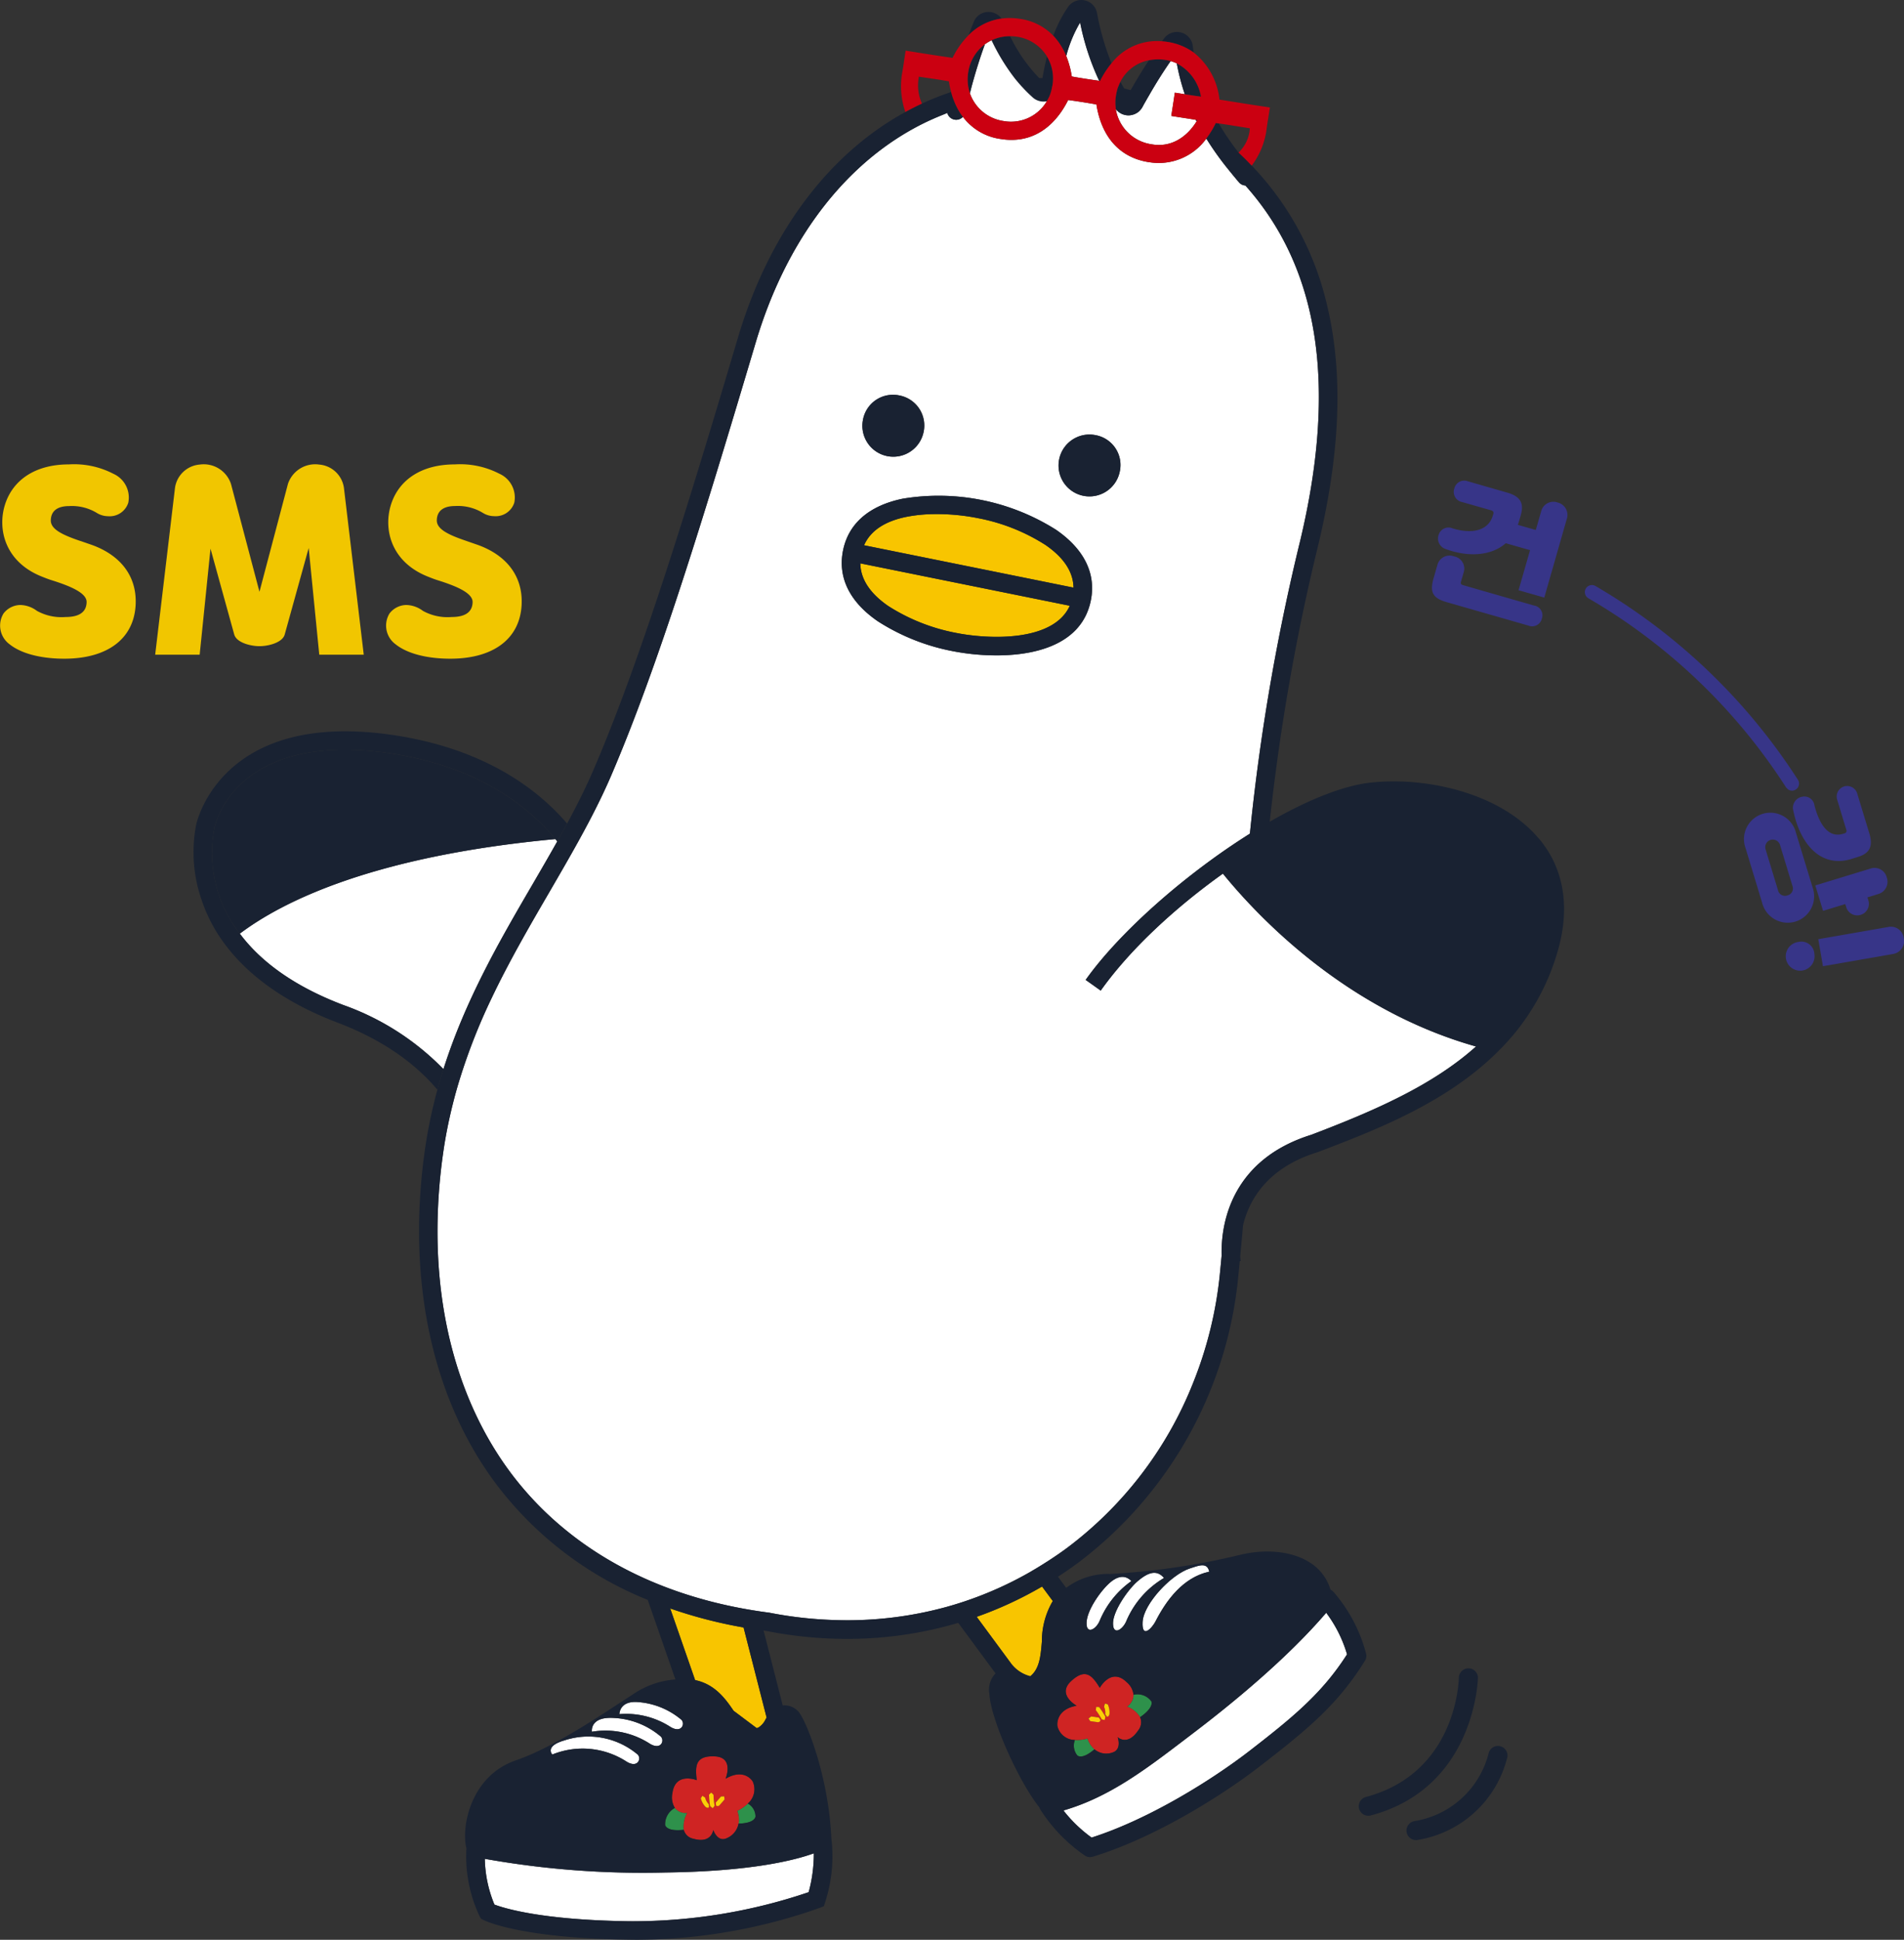 <svg xmlns="http://www.w3.org/2000/svg" width="258.653" height="263.382" viewBox="0 0 258.653 263.382">
  <rect x="0" y="0" width="258.653" height="263.382" fill="#333333" stroke="none"/>
  <g id="boogi" transform="translate(-54.022 -41.963)">
    <g id="그룹_3366" data-name="그룹 3366" transform="translate(248.55 107.231)">
      <path id="패스_9084" data-name="패스 9084" d="M110.285,51.442a79.195,79.195,0,0,1,26.859,25.681l.254.264a.956.956,0,0,0,1.357-1.3,81.469,81.469,0,0,0-27.5-26.307.96.96,0,0,0-.965,1.66" transform="translate(-89.042 -35.48)" fill="#373588"/>
      <path id="패스_9085" data-name="패스 9085" d="M104.954,46.788l3.97,1.133c.259.079.372.219.3.5l-.064.195c-.6,2.094-2.855,2.561-5.475,1.754a1.394,1.394,0,0,0-1.869.83,1.5,1.5,0,0,0,.929,1.975c3.076,1.133,6.2.941,8.17-.786l3.3.941-1.562,5.443,3.495,1,3.066-10.707a1.733,1.733,0,0,0-1.261-2.209,1.711,1.711,0,0,0-2.231,1.207l-.727,2.529-2.436-.7.123-.362.266-.924c.453-1.584.049-2.559-1.864-3.1l-5.32-1.53a1.383,1.383,0,0,0-1.84.993,1.4,1.4,0,0,0,1.032,1.823" transform="translate(-100.89 -43.897)" fill="#373588"/>
      <path id="패스_9086" data-name="패스 9086" d="M105.691,52.054c-.387-.113-.458-.187-.347-.571l.318-1.108a1.68,1.68,0,0,0-1.254-2.244,1.719,1.719,0,0,0-2.31,1.222l-.49,1.7c-.534,1.879-.2,2.712,1.759,3.283l11.081,3.175a1.358,1.358,0,0,0,1.862-.948,1.34,1.34,0,0,0-1.081-1.768Z" transform="translate(-101.378 -37.845)" fill="#373588"/>
      <path id="패스_9087" data-name="패스 9087" d="M125.656,64.947a3.584,3.584,0,1,0-6.847,2.086l2.244,7.389a3.587,3.587,0,1,0,6.852-2.086Zm-1.153,8.5a.966.966,0,0,1-1.288-.7l-1.682-5.539a1.024,1.024,0,1,1,1.958-.6l1.682,5.539a.962.962,0,0,1-.67,1.3" transform="translate(-76.207 -17.141)" fill="#373588"/>
      <path id="패스_9088" data-name="패스 9088" d="M123.572,71.071l3.02-.919.165.542a1.577,1.577,0,0,0,3.007-.914l-.163-.539,1.429-.441a1.732,1.732,0,0,0,1.2-2.254,1.712,1.712,0,0,0-2.256-1.2l-7.455,2.273Z" transform="translate(-70.443 -12.665)" fill="#373588"/>
      <path id="패스_9089" data-name="패스 9089" d="M129.228,70.65l.835-.261c1.579-.475,2.17-1.364,1.586-3.268l-1.616-5.313a1.425,1.425,0,1,0-2.724.83l1.219,4.025a.354.354,0,0,1-.259.515l-.172.054c-1.978.6-3.2-1.222-3.887-3.859a1.382,1.382,0,0,0-1.675-1.17,1.513,1.513,0,0,0-1.209,1.837c.911,4.512,3.69,7.886,7.9,6.611" transform="translate(-72.249 -19.287)" fill="#373588"/>
      <path id="패스_9090" data-name="패스 9090" d="M122.5,69.347a1.958,1.958,0,1,0,2.153,1.606,1.758,1.758,0,0,0-2.153-1.606" transform="translate(-72.706 -6.718)" fill="#373588"/>
      <path id="패스_9091" data-name="패스 9091" d="M123.322,73.847l9.519-1.66a1.776,1.776,0,0,0,1.461-2.143,1.756,1.756,0,0,0-2.1-1.525l-9.514,1.658Z" transform="translate(-70.208 -7.923)" fill="#373588"/>
    </g>
    <g id="그룹_3368" data-name="그룹 3368" transform="translate(80.316 41.963)">
      <path id="패스_9092" data-name="패스 9092" d="M59.364,106.069l3.384,9.729c2.682.549,4.135,2.547,5.224,4.162l3.138,2.352c.037-.012.069-.017.108-.03l.094-.027a2.559,2.559,0,0,0,1.017-1.16c.042-.074.084-.138.126-.207L69.327,108.65a63.838,63.838,0,0,1-9.963-2.581" transform="translate(5.392 112.327)" fill="#f8c500"/>
      <path id="패스_9093" data-name="패스 9093" d="M52.989,115.549A10.958,10.958,0,0,1,63,116.465c1.6,1.042,2.13-.374,1.576-.916a10.389,10.389,0,0,0-9.943-1.921c-2.749.791-1.648,1.921-1.648,1.921" transform="translate(-4.252 122.679)" fill="#fff"/>
      <path id="패스_9094" data-name="패스 9094" d="M62.83,115.554c1.606,1.042,2.135-.374,1.579-.916a10.623,10.623,0,0,0-6.394-2.525c-3.313-.2-2.965,1.874-2.965,1.874a11.11,11.11,0,0,1,7.781,1.566" transform="translate(-0.936 121.149)" fill="#fff"/>
      <path id="패스_9095" data-name="패스 9095" d="M63.4,114.552c1.6,1.042,2.133-.374,1.576-.914a10.311,10.311,0,0,0-5.832-2.394c-2.606-.241-2.581,1.635-2.581,1.635a11.108,11.108,0,0,1,6.837,1.672" transform="translate(1.291 119.867)" fill="#fff"/>
      <path id="패스_9096" data-name="패스 9096" d="M73.821,122.165a121.877,121.877,0,0,1-24.684-1.855,17,17,0,0,0,1.308,6.212c1.313.5,6.423,2.1,18.2,2.263a74.308,74.308,0,0,0,24.487-3.943,19.858,19.858,0,0,0,.7-5.273c-2.655.956-8.574,2.443-20.017,2.6" transform="translate(-9.57 132.077)" fill="#fff"/>
      <path id="패스_9097" data-name="패스 9097" d="M63.245,119.544c2.286-.042,2.3-.965,2.3-.965a1.988,1.988,0,0,0-1.042-1.754,5.365,5.365,0,0,1-1.441.99,3.354,3.354,0,0,1,.187,1.729" transform="translate(10.796 128.062)" fill="#2e914b"/>
      <path id="패스_9098" data-name="패스 9098" d="M59.091,119.394s.143.916,2.527.643a3.72,3.72,0,0,1,.475-2.293,1.9,1.9,0,0,1-1.685-.677,2.5,2.5,0,0,0-1.318,2.328" transform="translate(4.98 128.415)" fill="#2e914b"/>
      <path id="패스_9099" data-name="패스 9099" d="M61.529,121.909a3.715,3.715,0,0,0-.475,2.293,1.665,1.665,0,0,0,1.318,1.214c2.478.7,2.69-1.195,2.69-1.195s.574,1.736,1.855,1.108a2.676,2.676,0,0,0,1.581-1.975,3.354,3.354,0,0,0-.187-1.729,5.365,5.365,0,0,0,1.441-.99,2.541,2.541,0,0,0,.667-3s-1.089-1.884-3.687-.372c0,0,1.209-2.914-1.448-3.034s-2.7,1.278-2.47,3.231c0,0-2.941-1.175-3.305,1.788a2.713,2.713,0,0,0,.337,1.98,1.9,1.9,0,0,0,1.685.68m4.584-2.239.426-.012.057.414-.722.835-.2.086-.234-.079-.047-.421Zm-1.33-.53.313.308a9.065,9.065,0,0,0,.15,1.488l-.251.328h-.007l-.35-.269a10.849,10.849,0,0,1-.158-1.576Zm-1.2.436.372.259a1.925,1.925,0,0,0,.5.9l.01.416-.175.074-.259-.1a2.593,2.593,0,0,1-.672-1.209Z" transform="translate(5.544 124.252)" fill="#cf2423"/>
      <path id="패스_9100" data-name="패스 9100" d="M62.156,117.763l.195-.086.724-.835-.057-.414-.429.015-.714.823.044.419Z" transform="translate(9.066 127.482)" fill="#fcce07"/>
      <path id="패스_9101" data-name="패스 9101" d="M62.01,118.341h.007l.251-.328a8.833,8.833,0,0,1-.15-1.49l-.313-.305-.3.278a11.231,11.231,0,0,0,.155,1.576Z" transform="translate(8.52 127.174)" fill="#fcce07"/>
      <path id="패스_9102" data-name="패스 9102" d="M61.979,118.043l.177-.074-.01-.416a1.928,1.928,0,0,1-.5-.9l-.372-.256-.222.335a2.564,2.564,0,0,0,.675,1.209Z" transform="translate(7.856 127.433)" fill="#fcce07"/>
      <path id="패스_9103" data-name="패스 9103" d="M76.267,108.972c1.783,2.414,3.436,4.65,4.648,6.3a4.732,4.732,0,0,0,2.643,1.771c1.254-1.032,1.4-2.744,1.569-4.724a10.743,10.743,0,0,1,1.48-5.488q-.695-.938-1.456-1.97a51.794,51.794,0,0,1-8.884,4.113" transform="translate(30.12 110.557)" fill="#f8c500"/>
      <path id="패스_9104" data-name="패스 9104" d="M75.632,108.068a49.519,49.519,0,0,0,8.945-4.029l0-.007a49.35,49.35,0,0,1-8.943,4.034l0,0" transform="translate(29.188 109.345)" fill="#f8c500"/>
      <path id="패스_9105" data-name="패스 9105" d="M85.424,111.361c-.133,2.4,1.288.83,1.744-.047,1.453-2.837,3.726-5.983,7.31-6.758-.293-1.308-1.362-.855-2.621-.443-2.616.847-6.3,4.857-6.433,7.249" transform="translate(43.504 108.845)" fill="#fff"/>
      <path id="패스_9106" data-name="패스 9106" d="M83.787,110.941c-.015,1.7,1.273.926,1.786-.241a12.418,12.418,0,0,1,5.138-5.891c-1.054-1.264-2.31-.648-3.574.431s-3.33,4-3.35,5.7" transform="translate(41.122 109.452)" fill="#fff"/>
      <path id="패스_9107" data-name="패스 9107" d="M85.365,105.236c-1.254,1.163-2.99,3.667-3.037,5.315s1.283.916,1.778-.259a12.455,12.455,0,0,1,4.308-5.394c-.946-.99-2.074-.569-3.049.337" transform="translate(38.986 109.781)" fill="#fff"/>
      <path id="패스_9108" data-name="패스 9108" d="M119.582,111.95a17.644,17.644,0,0,0-2.832-5.645c-5.288,6.182-12.7,12.273-18.15,16.406l-1.241.946c-5.2,3.96-10.15,7.714-16.307,9.492a18.949,18.949,0,0,0,3.825,3.682c7.817-2.49,16.386-7.854,21.448-11.766,5.973-4.616,9.891-7.857,13.258-13.115" transform="translate(37.119 112.672)" fill="#fff"/>
      <path id="패스_9109" data-name="패스 9109" d="M81.767,113.437a2.129,2.129,0,0,0,.305,2.076s.581.712,2.35-.81a3.287,3.287,0,0,1-.933-1.465,5.087,5.087,0,0,1-1.722.2" transform="translate(37.96 122.813)" fill="#2e914b"/>
      <path id="패스_9110" data-name="패스 9110" d="M84.561,112.47a3.442,3.442,0,0,1,1.768,1.431c1.98-1.369,1.527-2.155,1.527-2.155a2.32,2.32,0,0,0-2.416-.894,2.024,2.024,0,0,1-.879,1.618" transform="translate(42.254 119.261)" fill="#2e914b"/>
      <path id="패스_9111" data-name="패스 9111" d="M90.123,110.769c-2.094-2.037-3.635.778-3.635.778-1.027-1.66-1.928-2.734-3.906-.9s.756,3.332.756,3.332c-2.946.527-2.613,2.744-2.613,2.744A2.442,2.442,0,0,0,83.1,118.63a5.153,5.153,0,0,0,1.719-.2,3.287,3.287,0,0,0,.936,1.463,2.492,2.492,0,0,0,2.426.448c1.357-.4.724-2.1.724-2.1s1.33,1.283,2.793-.909a1.745,1.745,0,0,0,.256-1.8,3.432,3.432,0,0,0-1.768-1.431,2.018,2.018,0,0,0,.879-1.618,2.58,2.58,0,0,0-.946-1.722m-4.82,4.672,1.064.153.217.365-.126.207-.217.062-1.064-.153-.217-.355Zm1.845.473h0l-.389-.076a10.2,10.2,0,0,0-.808-1.256l.054-.438.394.017a10.245,10.245,0,0,1,.852,1.313Zm.645-.734-.14.241-.177.062-.249-.332a1.963,1.963,0,0,0-.165-1.022l.128-.446.382.116a2.661,2.661,0,0,1,.222,1.382" transform="translate(36.625 117.62)" fill="#cf2423"/>
      <path id="패스_9112" data-name="패스 9112" d="M83.721,112.809l.217-.062.126-.207-.217-.365-1.064-.153-.345.281.219.352Z" transform="translate(39.148 121.037)" fill="#fcce07"/>
      <path id="패스_9113" data-name="패스 9113" d="M82.892,111.5l-.054.441a10.172,10.172,0,0,1,.808,1.254l.387.079h.007l.1-.443a10.6,10.6,0,0,0-.852-1.313Z" transform="translate(39.733 120.266)" fill="#fcce07"/>
      <path id="패스_9114" data-name="패스 9114" d="M83.419,111.31l-.128.443a2,2,0,0,1,.165,1.025l.249.333.177-.062.14-.241a2.653,2.653,0,0,0-.222-1.382Z" transform="translate(40.396 119.994)" fill="#fcce07"/>
      <path id="패스_9115" data-name="패스 9115" d="M35.624,76.495c2.6,3.485,6.943,6.995,14.068,9.694a35.575,35.575,0,0,1,13.593,8.7c2.988-9.418,7.648-17.46,12.224-25.29,1.108-1.906,2.194-3.773,3.234-5.628-.086-.106-.165-.209-.254-.318-24.7,2.31-37.026,8.438-42.866,12.842" transform="translate(-29.339 50.274)" fill="#fff"/>
      <path id="패스_9116" data-name="패스 9116" d="M48.136,77.265v0q-.451,1.541-.83,3.128.381-1.589.83-3.125" transform="translate(-12.249 70.185)" fill="#192232"/>
      <path id="패스_9117" data-name="패스 9117" d="M54.513,63.677c-.089.163-.177.323-.268.485C54.336,64,54.425,63.84,54.513,63.677Z" transform="translate(-2.097 50.309)" fill="#192232"/>
      <path id="패스_9118" data-name="패스 9118" d="M67.018,103.581a35.575,35.575,0,0,0-13.593-8.7c-7.125-2.7-11.468-6.209-14.068-9.694a17.749,17.749,0,0,1-3.473-14.236l.01-.076c.089-.473,2.273-10.453,17.236-10.652a40.973,40.973,0,0,1,5.914.374c12.628,1.682,19.62,7.448,23.179,11.746.091.108.17.212.256.32.453-.81.9-1.618,1.335-2.426C79.87,65.622,72.457,59.844,59.373,58.11,37.379,55.194,33.694,69.245,33.438,70.341a19.613,19.613,0,0,0,.7,10.187,21.234,21.234,0,0,0,3.3,6.236c4.032,5.327,10.1,8.571,15.105,10.47,6.455,2.441,10.768,5.726,13.652,9.145.259-.946.537-1.879.828-2.8" transform="translate(-33.072 41.583)" fill="#192232"/>
      <path id="패스_9119" data-name="패스 9119" d="M83.559,25.07h0A21.812,21.812,0,0,1,79.613,19.4a5.775,5.775,0,0,0-2.527.549,27.747,27.747,0,0,0,3.241,5.276c.328.4.658.788,1.007,1.155.384.421.783.813,1.195,1.187l.187.172a2.2,2.2,0,0,0,1.874.483,6.531,6.531,0,0,0,.355-.663,5.44,5.44,0,0,0,.355-1.214l.057-.254a5.316,5.316,0,0,0,.084-.973,5.726,5.726,0,0,0-.828-2.975c-.241.973-.443,1.956-.613,2.933Z" transform="translate(31.318 -14.47)" fill="#192232"/>
      <path id="패스_9120" data-name="패스 9120" d="M81.206,23.183a12.441,12.441,0,0,1,.759,2.788c1.236.224,2.468.411,3.714.584a34.109,34.109,0,0,1-2.589-7.918,17.734,17.734,0,0,0-1.884,4.547" transform="translate(37.346 -15.585)" fill="#fff"/>
      <path id="패스_9121" data-name="패스 9121" d="M143.129,31.34c-4.234-.672-6.46-3.791-7.086-7.83-1.268-.224-2.562-.431-3.84-.6-1.828,3.643-4.887,5.958-9.12,5.293a7.721,7.721,0,0,1-5.167-2.993l-.01-.015a1.257,1.257,0,0,1-1.185.365,1.232,1.232,0,0,1-.936-.9c-.195.074-.387.16-.581.239-.958.384-1.9.8-2.84,1.268-.653.325-1.293.672-1.926,1.039C100.931,32.739,93.636,42.8,89.764,55.8,82.553,80.028,76.511,99.744,70.1,114.674c-1.256,2.926-2.719,5.776-4.3,8.638-.089.163-.177.323-.268.485-1.219,2.2-2.5,4.4-3.813,6.662-2.7,4.648-5.446,9.364-7.84,14.391a79.885,79.885,0,0,0-4.611,11.926h0c-.3,1.025-.576,2.069-.83,3.125-.47,1.958-.869,3.968-1.16,6.056a75.962,75.962,0,0,0-.749,9.4c-.214,13.283,3.283,25.2,10.162,34.245a44.124,44.124,0,0,0,6.973,7.246c7.347,6.084,16.812,10,27.886,11.445l.076.01a54.791,54.791,0,0,0,9.019,1,50.931,50.931,0,0,0,15-1.783q1.286-.355,2.552-.781a49.5,49.5,0,0,0,8.941-4.034q1.094-.632,2.158-1.32c.926-.6,1.842-1.217,2.736-1.882a51.875,51.875,0,0,0,17.125-22.374,54.019,54.019,0,0,0,3.643-14.773c.086-.865.168-1.717.246-2.561-.012-.446-.012-1,.032-1.643.264-4.108,2.17-11.635,12.155-14.748,8.409-3.2,16.418-6.652,22.369-11.985-17.62-4.968-29.531-17.507-34.385-23.47-6.384,4.549-12.569,10.207-16.6,15.881L135.6,143.1l-1.025-.727c3.677-5.182,10.155-11.283,17.147-16.359,1.7-1.239,3.436-2.409,5.165-3.5a289.614,289.614,0,0,1,6.825-39.747c5.042-21.085,2.608-37.011-7.443-48.257a1.225,1.225,0,0,1-.869-.433c-.367-.433-.717-.857-1.057-1.271s-.64-.791-.946-1.18a40.166,40.166,0,0,1-2.428-3.485l0,.007a7.968,7.968,0,0,1-7.835,3.185M112.566,67.967a4.2,4.2,0,1,1-3.286-4.946,4.122,4.122,0,0,1,3.286,4.946m22.711,22.9c-1.148,5.672-6.914,7.374-12.416,7.446a31.271,31.271,0,0,1-6.487-.6,28.884,28.884,0,0,1-10.019-4.02c-3.847-2.64-5.475-5.965-4.736-9.623s3.537-6.081,8.091-7.024a29.863,29.863,0,0,1,20.832,4.209c3.837,2.633,5.475,5.965,4.736,9.615m3.933-17.514a4.2,4.2,0,1,1-3.291-4.943,4.123,4.123,0,0,1,3.291,4.943" transform="translate(-13.388 -9.326)" fill="#fff"/>
      <path id="패스_9122" data-name="패스 9122" d="M87.809,26.539,87.561,27a2.446,2.446,0,0,1-.5.621,2.282,2.282,0,0,1-1.288.507,2.175,2.175,0,0,1-1.828-.84v.017a5.747,5.747,0,0,0,4.847,4.754c2.618.48,4.773-.931,6.12-3.1-.037-.074-.076-.148-.116-.222-1.1-.19-2.217-.342-3.318-.53.163-1.039.33-2.091.483-3.155.453.067.9.14,1.355.212a30.424,30.424,0,0,1-1.091-4.19,5.346,5.346,0,0,0-.835-.31c-1,1.429-1.97,2.968-2.933,4.657-.224.374-.424.739-.643,1.116" transform="translate(41.345 -12.469)" fill="#fff"/>
      <path id="패스_9123" data-name="패스 9123" d="M84.463,27.41l-.187-.172c-.414-.372-.81-.766-1.195-1.187-.35-.365-.68-.756-1.01-1.155a27.79,27.79,0,0,1-3.239-5.276,5.512,5.512,0,0,0-.906.542c-.653,1.793-1.246,3.677-1.791,5.689-.084.315-.163.643-.244.965a5.724,5.724,0,0,0,4.6,3.768A5.648,5.648,0,0,0,86.32,27.93l.017-.034a2.208,2.208,0,0,1-1.874-.485" transform="translate(29.572 -14.145)" fill="#fff"/>
      <path id="패스_9124" data-name="패스 9124" d="M90.784,21.938c-.042-.281-.081-.562-.113-.84a2.173,2.173,0,0,0-3.9-1.069c-.1.128-.19.266-.283.394.236.02.478.047.722.084a8.167,8.167,0,0,1,3.571,1.431" transform="translate(45.078 -14.82)" fill="#192232"/>
      <path id="패스_9125" data-name="패스 9125" d="M84.271,24.429A8.5,8.5,0,0,0,84,25.56l-.01.086a5.493,5.493,0,0,0-.054,1.278l.039.507a2.175,2.175,0,0,0,1.828.84,2.252,2.252,0,0,0,1.288-.507,2.346,2.346,0,0,0,.5-.621l.251-.465c.219-.374.419-.741.643-1.116.963-1.69,1.938-3.226,2.931-4.657a5.584,5.584,0,0,0-.813-.175,6.5,6.5,0,0,0-2.138.064c-.83,1.268-1.653,2.608-2.473,4.054l0,0c-.286-.079-.581-.155-.872-.224h0c-.18-.3-.352-.6-.522-.911a5.949,5.949,0,0,0-.305.712Z" transform="translate(41.313 -12.608)" fill="#192232"/>
      <path id="패스_9126" data-name="패스 9126" d="M90.591,25.407A6.31,6.31,0,0,0,87.3,20.892a30.079,30.079,0,0,0,1.091,4.19c.731.116,1.463.232,2.2.325" transform="translate(46.266 -12.285)" fill="#192232"/>
      <path id="패스_9127" data-name="패스 9127" d="M88.469,24.216l.1-.167L88.351,24l0,0c.039.076.079.15.116.224l.007-.01" transform="translate(47.791 -7.735)" fill="#192232"/>
      <path id="패스_9128" data-name="패스 9128" d="M76.32,25.532c.542-2.012,1.135-3.9,1.791-5.692a5.794,5.794,0,0,0-2.268,3.815,6.152,6.152,0,0,0,.015,2,7.317,7.317,0,0,0,.214.837l0,.01c.081-.325.163-.65.246-.965" transform="translate(29.39 -13.824)" fill="#192232"/>
      <path id="패스_9129" data-name="패스 9129" d="M70.048,42.536A4.2,4.2,0,1,0,75,39.253a4.123,4.123,0,0,0-4.953,3.283" transform="translate(20.892 14.442)" fill="#192232"/>
      <path id="패스_9130" data-name="패스 9130" d="M85.816,41.44a4.2,4.2,0,1,0,3.291,4.943,4.113,4.113,0,0,0-3.291-4.943" transform="translate(36.716 17.641)" fill="#192232"/>
      <path id="패스_9131" data-name="패스 9131" d="M98.506,55.721c-.037-2.133-1.308-4.076-3.808-5.793A26.045,26.045,0,0,0,85.6,46.3a28.542,28.542,0,0,0-6-.562,20.356,20.356,0,0,0-3.8.372c-2.973.606-4.889,1.909-5.746,3.857Z" transform="translate(21.033 24.066)" fill="#f8c500"/>
      <path id="패스_9132" data-name="패스 9132" d="M69.849,48.455c.03,2.133,1.308,4.079,3.805,5.8a26.123,26.123,0,0,0,9.1,3.625c4.618.936,13.342,1.236,15.546-3.667Z" transform="translate(20.731 28.039)" fill="#f8c500"/>
      <path id="패스_9133" data-name="패스 9133" d="M97.921,49.357a29.863,29.863,0,0,0-20.832-4.209c-4.556.946-7.352,3.369-8.091,7.027s.889,6.983,4.736,9.62a28.882,28.882,0,0,0,10.019,4.022,31.441,31.441,0,0,0,6.487.6c5.5-.074,11.268-1.776,12.416-7.446.739-3.65-.9-6.983-4.736-9.618M84.256,63.349a26.089,26.089,0,0,1-9.106-3.625c-2.495-1.717-3.771-3.662-3.805-5.8L99.8,59.681c-2.2,4.906-10.931,4.606-15.549,3.667M77.6,47.613a20.817,20.817,0,0,1,3.8-.374,28.535,28.535,0,0,1,6,.566,26.011,26.011,0,0,1,9.1,3.625c2.5,1.717,3.771,3.66,3.805,5.793l-28.45-5.751c.86-1.948,2.776-3.251,5.746-3.859" transform="translate(19.232 22.566)" fill="#192232"/>
      <path id="패스_9134" data-name="패스 9134" d="M197.629,123.841c-3.884-4.613-10.362-6.951-16.371-7.586a30.99,30.99,0,0,0-6.409-.02c-3.872.419-8.739,2.431-13.77,5.32a288.054,288.054,0,0,1,6.583-37.548c3.066-12.825,3.431-23.612,1.111-32.964a40.53,40.53,0,0,0-10.13-18.566c-.569-.6-1.163-1.2-1.791-1.778l-.025-.025a34.985,34.985,0,0,1-2.675-3.928l-.4-.054c-.16.34-.337.663-.522.975-.224.36-.456.717-.7,1.042l-.064.1a40.539,40.539,0,0,0,2.428,3.485c.305.389.621.776.946,1.177s.692.84,1.057,1.271a1.216,1.216,0,0,0,.869.433h.007c10.044,11.248,12.477,27.174,7.443,48.259a290.073,290.073,0,0,0-6.832,39.747c-1.729,1.086-3.463,2.259-5.165,3.495-6.992,5.076-13.47,11.179-17.147,16.361l1.025.724,1.025.727c4.034-5.675,10.219-11.332,16.6-15.884,4.855,5.965,16.765,18.5,34.385,23.472-5.951,5.332-13.96,8.783-22.369,11.985-9.985,3.111-11.891,10.638-12.155,14.746-.044.643-.044,1.2-.032,1.645-.079.845-.16,1.7-.246,2.561a54.024,54.024,0,0,1-3.643,14.77,51.907,51.907,0,0,1-17.118,22.388c-.894.663-1.81,1.281-2.736,1.877l-.007-.007q-1.064.687-2.158,1.318l0,.007a49.442,49.442,0,0,1-8.946,4.029v0q-1.267.425-2.552.781l0,0a50.884,50.884,0,0,1-15.007,1.781,54.515,54.515,0,0,1-9.019-1l-.076-.012C81.977,227.5,72.512,223.586,65.165,217.5a44.068,44.068,0,0,1-6.978-7.249c-6.874-9.042-10.374-20.96-10.157-34.245a76.038,76.038,0,0,1,.749-9.4c.291-2.086.69-4.1,1.158-6.056.256-1.057.532-2.1.83-3.126a79.856,79.856,0,0,1,4.611-11.923c2.394-5.027,5.135-9.746,7.84-14.391,1.313-2.261,2.594-4.468,3.813-6.665.091-.16.18-.323.268-.485,1.571-2.86,3.032-5.709,4.3-8.635C78,100.4,84.046,80.685,91.258,56.461c3.872-13,11.167-23.068,20.674-28.593q.953-.554,1.936-1.049c.921-.463,1.867-.879,2.83-1.261.195-.076.387-.163.581-.239a1.235,1.235,0,0,0,.936.9,1.258,1.258,0,0,0,1.185-.367,7.652,7.652,0,0,1-.677-1.037,9.013,9.013,0,0,1-.527-1.135,8.14,8.14,0,0,1-.394-1.2l0-.017,0,.017h-.007a38.083,38.083,0,0,0-3.953,1.564c-.365.172-.736.345-1.1.534-.392.195-.776.4-1.155.613-10.5,5.721-18.541,16.512-22.723,30.548-5.653,18.98-12.7,42.617-19.578,58.6-1.074,2.51-2.313,4.978-3.653,7.458q-.654,1.212-1.337,2.426c-1.039,1.852-2.126,3.722-3.234,5.628-4.574,7.83-9.236,15.871-12.224,25.29q-.44,1.378-.828,2.8a67.011,67.011,0,0,0-1.722,8.317c-2.475,17.692,1.037,33.863,9.918,45.516a48.518,48.518,0,0,0,20.376,15.445l3.759,10.8a11.722,11.722,0,0,0-5.948,2.145c-.591.377-1.291.83-2.071,1.34-3.63,2.377-9.123,5.946-13.687,7.512-6.13,2.113-7.423,9.069-6.684,11.923a18.987,18.987,0,0,0,1.791,9.234l.18.33.347.175c.2.106,5.015,2.475,19.662,2.675.633.012,1.254.017,1.874.007a74.941,74.941,0,0,0,24.144-4.33l.559-.224.185-.574a20.312,20.312,0,0,0,.835-8.635c-.394-8.684-3.554-16.327-4.534-17.275a2.528,2.528,0,0,0-2.074-.773l-2.6-10.17c.128.017.249.039.377.057a56.693,56.693,0,0,0,11.674,1.071,53.049,53.049,0,0,0,14.391-2.172c1.938,2.623,3.749,5.074,5.066,6.859a3.2,3.2,0,0,0-.833,2.8c.177,3.382,3.914,11.785,6.8,15.416a1.332,1.332,0,0,0,.128.283,21.708,21.708,0,0,0,6.017,6.221,1.271,1.271,0,0,0,.744.229l.342-.052c8.3-2.512,17.5-8.231,22.846-12.386,6.364-4.919,10.487-8.327,14.147-14.236a1.246,1.246,0,0,0,.15-.946,20.841,20.841,0,0,0-4.406-8.367,1.336,1.336,0,0,0-.436-.333,6.488,6.488,0,0,0-2.589-3.542c-2.35-1.616-5.933-2.069-9.611-1.2a97.68,97.68,0,0,1-17.689,2.613,9.478,9.478,0,0,0-6.01,1.887c-.357-.485-.734-.993-1.116-1.512.926-.6,1.84-1.227,2.736-1.892a55.3,55.3,0,0,0,21.76-38.927c.069-.682.133-1.357.2-2.027l.123-.02v-.012c-.01-.059-.039-.276-.062-.611q.2-2.146.377-4.217c.835-3.441,3.278-7.805,10.086-9.921l.071-.022c7.753-2.958,17.386-6.63,24.418-13.605a31.069,31.069,0,0,0,8.212-13.8c1.687-5.919.788-11.167-2.594-15.182M144.995,240.987s.451.786-1.529,2.155a1.745,1.745,0,0,1-.256,1.8c-1.463,2.192-2.793.909-2.793.909s.631,1.7-.724,2.1a2.492,2.492,0,0,1-2.426-.448c-1.771,1.525-2.35.81-2.35.81a2.136,2.136,0,0,1-.308-2.076,2.434,2.434,0,0,1-2.377-1.909s-.332-2.217,2.613-2.744c0,0-2.729-1.493-.756-3.332s2.877-.756,3.9.9c0,0,1.544-2.815,3.638-.776a2.59,2.59,0,0,1,.946,1.722,2.323,2.323,0,0,1,2.419.894m-8.115,18.5a18.883,18.883,0,0,1-3.825-3.682c6.155-1.778,11.1-5.532,16.307-9.492l1.241-.946c5.446-4.133,12.859-10.224,18.147-16.406a17.594,17.594,0,0,1,2.832,5.645c-3.367,5.258-7.285,8.5-13.256,13.115-5.064,3.911-13.63,9.276-21.448,11.766m-6.751-26.63c-.165,1.98-.315,3.692-1.569,4.724a4.715,4.715,0,0,1-2.643-1.771c-1.212-1.648-2.864-3.884-4.648-6.3a51.8,51.8,0,0,0,8.884-4.113q.761,1.031,1.456,1.97a10.743,10.743,0,0,0-1.48,5.488m-30.977,28.77a19.866,19.866,0,0,1-.707,5.273,74.269,74.269,0,0,1-24.487,3.946c-11.775-.165-16.886-1.768-18.2-2.263a17.01,17.01,0,0,1-1.308-6.212,122.161,122.161,0,0,0,24.684,1.852c11.443-.153,17.364-1.638,20.019-2.6m-19.219-8.145c.365-2.963,3.308-1.786,3.308-1.786-.229-1.956-.192-3.364,2.468-3.231s1.448,3.034,1.448,3.034c2.6-1.515,3.687.369,3.687.369a2.537,2.537,0,0,1-.667,3,2,2,0,0,1,1.042,1.754s-.01.924-2.3.968a2.668,2.668,0,0,1-1.581,1.973c-1.278.628-1.855-1.108-1.855-1.108s-.209,1.894-2.69,1.195a1.666,1.666,0,0,1-1.318-1.214c-2.384.273-2.527-.643-2.527-.643a2.5,2.5,0,0,1,1.318-2.327,2.72,2.72,0,0,1-.337-1.983m12.672-10.076a2.589,2.589,0,0,1-1.017,1.16l-.094.027c-.039.012-.074.017-.111.03l-3.135-2.352c-1.091-1.616-2.542-3.613-5.224-4.162l-3.387-9.729A63.982,63.982,0,0,0,89.6,230.96l3.13,12.238c-.042.069-.086.133-.126.207m-17.29-2.31a10.323,10.323,0,0,1,5.835,2.394c.554.539.025,1.956-1.579.914a11.108,11.108,0,0,0-6.837-1.672s-.025-1.877,2.581-1.635m-3.355,2.148a10.623,10.623,0,0,1,6.394,2.525c.557.542.027,1.958-1.579.916A11.11,11.11,0,0,0,69,245.117s-.347-2.074,2.965-1.874m-6.7,3.047a10.4,10.4,0,0,1,9.945,1.919c.554.544.025,1.958-1.576.919a10.958,10.958,0,0,0-10.014-.916s-1.1-1.131,1.645-1.921m87.6-22.906c-3.584.776-5.857,3.921-7.31,6.758-.453.877-1.877,2.448-1.744.047s3.818-6.4,6.433-7.249c1.259-.411,2.327-.865,2.621.443m-6.15.857a12.412,12.412,0,0,0-5.138,5.894c-.515,1.165-1.8,1.943-1.786.239s2.086-4.635,3.35-5.7,2.52-1.692,3.574-.431m-4.433.419a12.473,12.473,0,0,0-4.308,5.394c-.493,1.175-1.825,1.909-1.778.261s1.783-4.155,3.037-5.318c.978-.906,2.106-1.328,3.049-.337" transform="translate(-14.882 -9.983)" fill="#192232"/>
      <path id="패스_9135" data-name="패스 9135" d="M57.565,59.108a40.62,40.62,0,0,0-5.914-.374c-14.963.2-17.147,10.177-17.236,10.652l-.01.076A17.733,17.733,0,0,0,37.878,83.7c5.84-4.4,18.167-10.532,42.866-12.842-3.559-4.3-10.554-10.066-23.179-11.746" transform="translate(-31.593 43.072)" fill="#192232"/>
      <path id="패스_9136" data-name="패스 9136" d="M82.248,24.995a17.734,17.734,0,0,1,1.884-4.547,34.109,34.109,0,0,0,2.589,7.918c.044,0,.091.012.135.02A12.338,12.338,0,0,1,88.4,25.995a35.232,35.232,0,0,1-1.968-6.815,2.162,2.162,0,0,0-1.68-1.734,2.188,2.188,0,0,0-2.244.877,17.4,17.4,0,0,0-2.015,3.924,8.7,8.7,0,0,1,1.754,2.749" transform="translate(36.304 -17.397)" fill="#192232"/>
      <path id="패스_9137" data-name="패스 9137" d="M80.29,18.957a2.173,2.173,0,0,0-1.791-.9h0a2.155,2.155,0,0,0-1.98,1.35c-.239.591-.468,1.2-.695,1.805a7.725,7.725,0,0,1,4.47-2.254" transform="translate(29.467 -16.435)" fill="#192232"/>
      <path id="패스_9138" data-name="패스 9138" d="M74.934,30.006a6.123,6.123,0,0,1-.416-3.653c1.633.256,2.436.34,4.076.638a11.42,11.42,0,0,0,.305,1.433l0,.017a8.767,8.767,0,0,0,.394,1.2,9.226,9.226,0,0,0,.53,1.138,7.782,7.782,0,0,0,.677,1.034l.01.017a7.731,7.731,0,0,0,5.167,2.993c4.231.663,7.293-1.65,9.12-5.3,1.278.165,2.571.374,3.837.6.628,4.042,2.855,7.16,7.088,7.832a7.965,7.965,0,0,0,7.835-3.187l0,0,.064-.1c.246-.325.48-.682.7-1.042.185-.313.36-.635.522-.975l.4.054c1.571.217,2.571.409,4.236.655a4.939,4.939,0,0,1-1.539,3.3c.631.581,1.224,1.177,1.791,1.778a10.541,10.541,0,0,0,1.975-4.616c.2-1.512.305-1.99.5-3.291-2.3-.333-4.571-.7-6.854-1.064a9.4,9.4,0,0,0-3.515-6.406,8.192,8.192,0,0,0-3.571-1.431c-.246-.039-.485-.064-.724-.084a7.828,7.828,0,0,0-6.862,2.995,12.243,12.243,0,0,0-1.544,2.389c-.047,0-.091-.012-.135-.02-1.246-.172-2.48-.36-3.717-.584a12.344,12.344,0,0,0-.756-2.788,8.693,8.693,0,0,0-1.756-2.749A7.774,7.774,0,0,0,88.224,18.5a8.62,8.62,0,0,0-2.485-.037,7.711,7.711,0,0,0-4.468,2.254,11.625,11.625,0,0,0-2.18,3.084c-2.123-.305-4.249-.638-6.367-.985-.222,1.3-.251,1.776-.517,3.268a10.808,10.808,0,0,0,.473,5.069c.379-.217.764-.416,1.155-.613.362-.19.734-.36,1.1-.534m30.831-5.879a6.489,6.489,0,0,1,2.135-.062,5.618,5.618,0,0,1,.815.172,5.145,5.145,0,0,1,.837.313,6.31,6.31,0,0,1,3.288,4.515c-.734-.094-1.465-.209-2.2-.325-.453-.074-.9-.145-1.357-.214-.153,1.064-.318,2.118-.483,3.158,1.1.187,2.222.34,3.318.527l0,0,.217.044-.1.167,0,.01c-1.35,2.172-3.5,3.581-6.123,3.1a5.75,5.75,0,0,1-4.845-4.754l0-.02-.042-.5a5.512,5.512,0,0,1,.057-1.281l.01-.084a8.412,8.412,0,0,1,.273-1.131l.017,0a5.744,5.744,0,0,1,.308-.712,5.489,5.489,0,0,1,3.872-2.924m-13.849-.515a5.726,5.726,0,0,1,.828,2.975,5.316,5.316,0,0,1-.084.973l-.057.254a5.4,5.4,0,0,1-.355,1.214,6.847,6.847,0,0,1-.355.665l-.017.034a5.644,5.644,0,0,1-5.825,2.655,5.726,5.726,0,0,1-4.6-3.766l0-.01a7.585,7.585,0,0,1-.214-.837,6.293,6.293,0,0,1-.015-2,5.794,5.794,0,0,1,2.268-3.815,5.334,5.334,0,0,1,.906-.539,5.777,5.777,0,0,1,2.527-.552,6.422,6.422,0,0,1,.916.066,5.765,5.765,0,0,1,4.084,2.677" transform="translate(24.015 -15.943)" fill="#cb0011"/>
    </g>
    <g id="그룹_3405" data-name="그룹 3405" transform="translate(54.022 105.012)">
      <path id="패스_9139" data-name="패스 9139" d="M33.3,53.39l1.569.544c3.741,1.342,6.2,4.125,5.948,8.251-.288,4.542-3.872,7.2-9.692,7.2-2.845,0-5.692-.576-7.418-1.953a3.145,3.145,0,0,1-.83-4.19,2.94,2.94,0,0,1,2.268-1.15,3.909,3.909,0,0,1,2.271.8,6.907,6.907,0,0,0,3.9.832c1.759,0,2.815-.608,2.847-2.015.032-1.214-2.079-2.143-4.734-2.975-.51-.158-1.15-.416-1.534-.574-4.83-2.015-5.884-6.4-4.8-9.756,1.118-3.421,4.254-5.4,8.635-5.4a11.6,11.6,0,0,1,6.076,1.278,3.525,3.525,0,0,1,2.015,3.933,2.65,2.65,0,0,1-2.751,1.823,2.934,2.934,0,0,1-1.468-.414,6.527,6.527,0,0,0-3.808-.961c-1.534,0-2.461.608-2.495,1.919-.032,1.182,1.441,1.951,4,2.815" transform="translate(-22.397 -42.996)" fill="#f1c600"/>
      <path id="패스_9140" data-name="패스 9140" d="M41.7,66.11,38.471,54.435,37,68.829H30.956l2.687-22.613A3.692,3.692,0,0,1,37,43.017a3.9,3.9,0,0,1,4.251,2.623l3.872,14.65,3.869-14.65a3.9,3.9,0,0,1,4.251-2.623,3.69,3.69,0,0,1,3.359,3.2l2.687,22.613H53.246L51.81,54.342,48.547,66.11c-.32,1.086-2.207,1.566-3.421,1.566s-3.1-.48-3.424-1.566" transform="translate(-9.875 -42.987)" fill="#f1c600"/>
      <path id="패스_9141" data-name="패스 9141" d="M54.591,53.39l1.569.544c3.741,1.342,6.2,4.125,5.948,8.251-.288,4.542-3.872,7.2-9.692,7.2-2.845,0-5.692-.576-7.418-1.953a3.145,3.145,0,0,1-.83-4.19,2.94,2.94,0,0,1,2.268-1.15,3.909,3.909,0,0,1,2.271.8,6.907,6.907,0,0,0,3.9.832c1.759,0,2.815-.608,2.847-2.015.032-1.214-2.079-2.143-4.734-2.975-.51-.158-1.15-.416-1.534-.574-4.83-2.015-5.884-6.4-4.8-9.756,1.118-3.421,4.254-5.4,8.635-5.4A11.6,11.6,0,0,1,59.1,44.274a3.525,3.525,0,0,1,2.015,3.933,2.65,2.65,0,0,1-2.751,1.823,2.934,2.934,0,0,1-1.468-.414,6.527,6.527,0,0,0-3.808-.961c-1.534,0-2.461.608-2.495,1.919-.032,1.182,1.441,1.951,4,2.815" transform="translate(8.747 -42.996)" fill="#f1c600"/>
    </g>
    <g id="그룹_3069" data-name="그룹 3069" transform="matrix(0.174, -0.985, 0.985, 0.174, 233.55, 289.853)">
      <path id="패스_7266" data-name="패스 7266" d="M1.167,2.586c.526.054,12.922,1.458,15.112,14a1.3,1.3,0,0,0,1.278,1.071,1.275,1.275,0,0,0,.223-.019,1.3,1.3,0,0,0,1.055-1.5C16.3,1.631,1.572.02,1.422.006a1.3,1.3,0,0,0-.255,2.58Z" transform="matrix(-0.966, 0.259, -0.259, -0.966, 24.904, 17.054)" fill="#192232"/>
      <path id="패스_7267" data-name="패스 7267" d="M1.653.05A1.3,1.3,0,0,0,.931,2.542,12.429,12.429,0,0,1,9.261,13.415a1.293,1.293,0,0,0,1.286,1.168c.043,0,.086,0,.129-.005a1.294,1.294,0,0,0,1.162-1.418A15,15,0,0,0,1.653.05Z" transform="matrix(-0.966, 0.259, -0.259, -0.966, 15.216, 22.853)" fill="#192232"/>
    </g>
  </g>
</svg>
